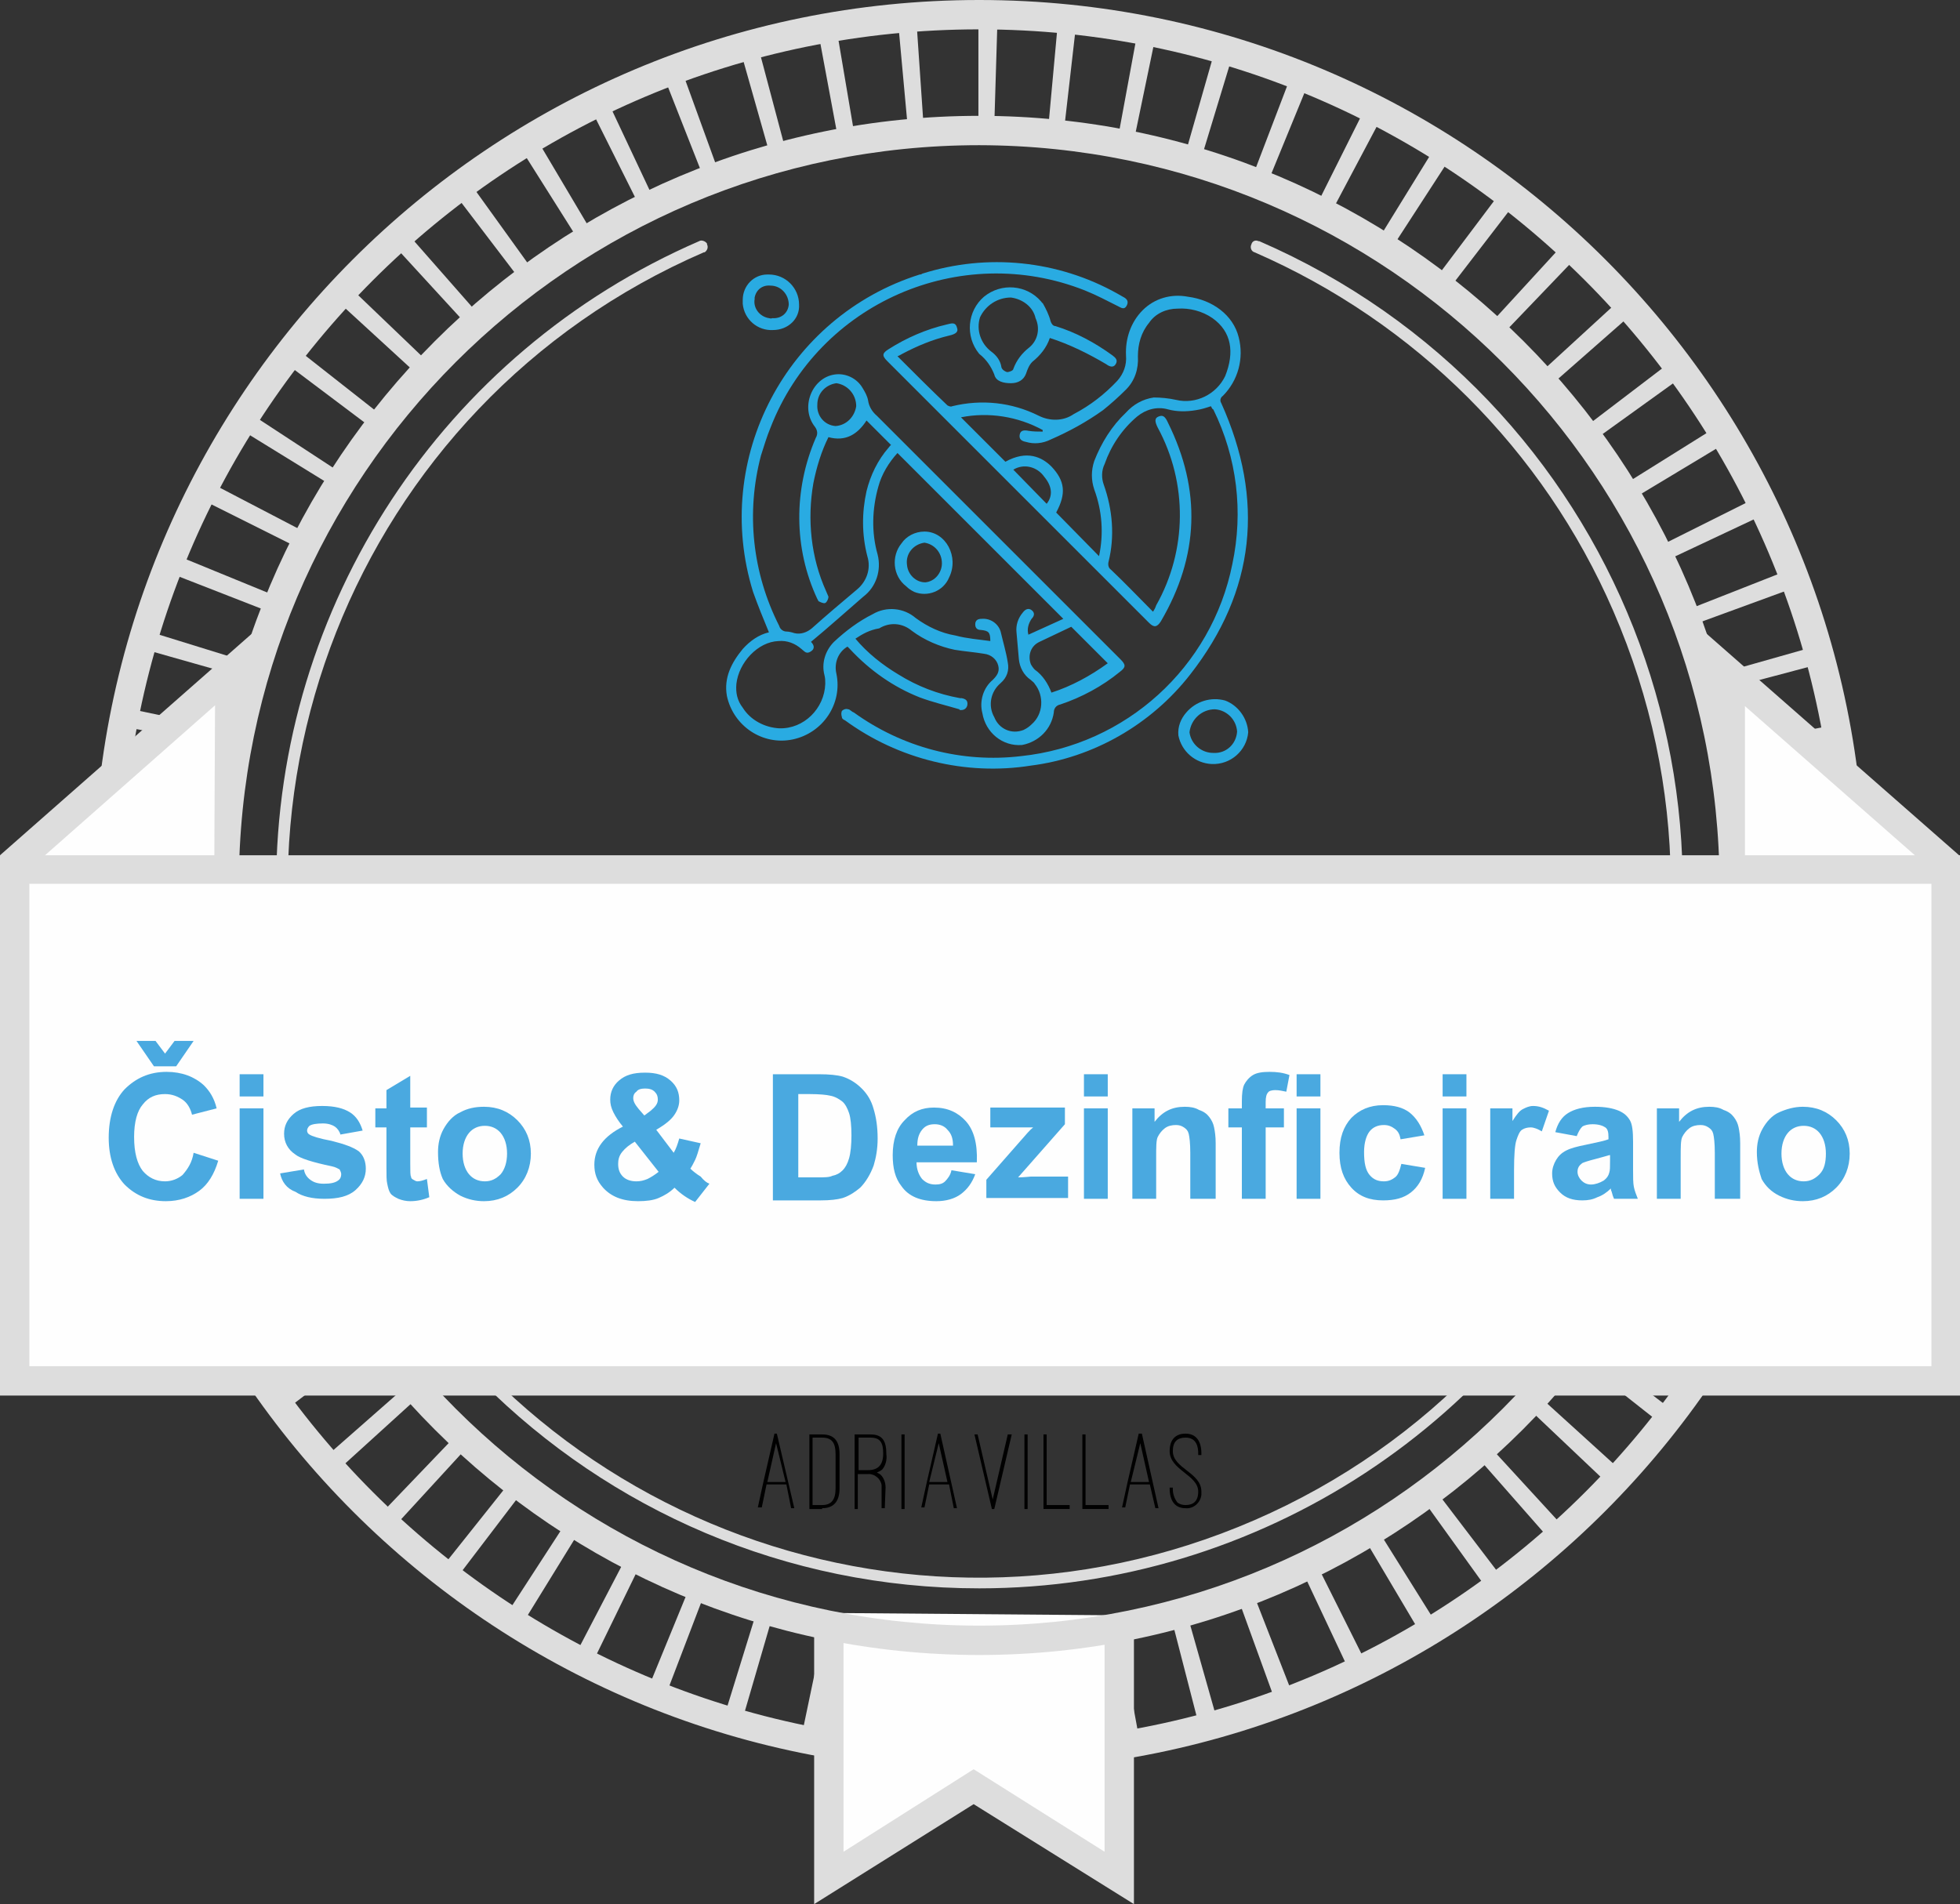 <?xml version="1.0" encoding="utf-8"?>
<!-- Generator: Adobe Illustrator 26.5.0, SVG Export Plug-In . SVG Version: 6.00 Build 0)  -->
<svg version="1.1" id="Layer_1" xmlns="http://www.w3.org/2000/svg" xmlns:xlink="http://www.w3.org/1999/xlink" x="0px" y="0px"
	 viewBox="0 0 247 240" style="enable-background:new 0 0 247 240;" xml:space="preserve">
<rect x="0" y="0" width="247" height="240" fill="#333333" stroke="none"/>
<style type="text/css">
	.st0{fill:#DDDDDD;}
	.st1{fill:#FEFEFE;}
	.st2{fill:#29ABE2;}
	.st3{fill:#4AA9E0;}
</style>
<g id="Layer_2_1_">
	<g id="Layer_1-2">
		<path class="st0" d="M123.4,223.2c-61.7,0-111.6-50-111.6-111.6S61.7,0,123.4,0C185,0,235,50,235,111.6
			C234.9,173.2,185,223.2,123.4,223.2z M123.4,3.7c-59.7,0-108,48.3-108,108s48.3,108,108,108s108-48.4,108-108l0,0
			C231.3,52,183,3.7,123.4,3.7z"/>
		<path class="st0" d="M123.4,220.7L123.4,220.7c-0.8,0-1.5,0-2.3,0l0.3-13.2h2V220.7z M131.1,220.4l-0.9-13.1l2-0.2l1.2,13.1
			C132.7,220.3,131.9,220.4,131.1,220.4z M113.4,220.2l-2.3-0.2l1.5-13.1c0.7,0.1,1.3,0.1,2,0.2L113.4,220.2z M141.2,219.2l-2.1-13
			c0.7-0.1,1.4-0.2,2-0.4l2.4,13L141.2,219.2z M103.4,218.8c-0.8-0.1-1.5-0.3-2.3-0.4l2.7-12.9c0.7,0.1,1.3,0.3,2,0.4L103.4,218.8z
			 M151,217.1l-3.3-12.8c0.7-0.2,1.3-0.4,2-0.5l3.6,12.7L151,217.1z M93.6,216.6l-2.2-0.7l3.9-12.6l2,0.6L93.6,216.6z M160.6,214.1
			l-4.5-12.4c0.6-0.2,1.3-0.5,1.9-0.7l4.8,12.3L160.6,214.1z M84,213.4c-0.7-0.3-1.4-0.6-2.2-0.9l5-12.2l1.9,0.8L84,213.4z
			 M169.9,210.3l-5.6-11.9c0.6-0.3,1.2-0.6,1.8-0.9l5.9,11.8C171.3,209.6,170.6,209.9,169.9,210.3L169.9,210.3z M74.8,209.3
			c-0.7-0.3-1.4-0.7-2.1-1.1l6.1-11.7l1.8,0.9L74.8,209.3z M178.8,205.5l-6.7-11.3l1.7-1.1l7,11.2
			C180.1,204.8,179.5,205.2,178.8,205.5L178.8,205.5z M66,204.4c-0.7-0.4-1.3-0.8-2-1.2l7.2-11.1c0.6,0.4,1.2,0.7,1.7,1.1L66,204.4z
			 M187.2,200l-7.7-10.7c0.6-0.4,1.1-0.8,1.6-1.2l8,10.5C188.5,199.1,187.9,199.6,187.2,200z M57.7,198.7l-1.8-1.4l8.2-10.3
			c0.5,0.4,1.1,0.8,1.6,1.2L57.7,198.7z M195.1,193.8l-8.7-9.9c0.5-0.4,1-0.9,1.5-1.4l8.9,9.7L195.1,193.8z M49.9,192.2
			c-0.6-0.5-1.2-1.1-1.7-1.6l9.1-9.5c0.5,0.5,1,0.9,1.5,1.4L49.9,192.2z M202.4,186.8l-9.6-9.1c0.5-0.5,0.9-1,1.4-1.5l9.8,8.9
			C203.4,185.7,202.9,186.2,202.4,186.8z M42.8,185.1c-0.5-0.6-1-1.1-1.5-1.7l9.9-8.7c0.4,0.5,0.9,1,1.4,1.5L42.8,185.1z M209,179.2
			l-10.4-8.2l1.2-1.6l10.5,8C209.9,178,209.4,178.6,209,179.2z M36.4,177.4c-0.5-0.6-0.9-1.2-1.4-1.9l10.7-7.7
			c0.4,0.6,0.8,1.1,1.2,1.6L36.4,177.4z M214.8,171l-11-7.2c0.4-0.6,0.7-1.1,1.1-1.7l11.2,7C215.7,169.7,215.3,170.4,214.8,171z
			 M30.7,169.1c-0.4-0.7-0.8-1.3-1.2-2l11.3-6.7c0.3,0.6,0.7,1.2,1.1,1.8L30.7,169.1z M220,162.3l-11.7-6.1c0.3-0.6,0.6-1.2,0.9-1.8
			l11.7,5.9C220.7,160.9,220.3,161.6,220,162.3z M25.8,160.3c-0.4-0.7-0.7-1.4-1-2.1l11.9-5.6c0.3,0.6,0.6,1.2,0.9,1.8L25.8,160.3z
			 M224.3,153.2l-12.2-5c0.3-0.6,0.5-1.3,0.8-1.9l12.2,4.7C224.8,151.7,224.5,152.5,224.3,153.2L224.3,153.2L224.3,153.2z
			 M21.7,151.1c-0.3-0.7-0.6-1.4-0.8-2.2l12.4-4.5l0.7,1.9L21.7,151.1z M227.6,143.7l-12.6-3.9c0.2-0.7,0.4-1.3,0.6-2l12.7,3.6
			C228.1,142.2,227.9,143,227.6,143.7z M18.5,141.6c-0.2-0.8-0.4-1.5-0.6-2.2l12.8-3.3c0.2,0.7,0.4,1.3,0.5,2L18.5,141.6z
			 M230.1,133.9l-12.9-2.7c0.1-0.7,0.3-1.3,0.4-2l13,2.4C230.4,132.4,230.3,133.2,230.1,133.9z M16.1,131.8
			c-0.1-0.8-0.3-1.5-0.4-2.3l13-2.1c0.1,0.7,0.2,1.3,0.4,2L16.1,131.8z M231.7,124l-13.1-1.5c0.1-0.7,0.1-1.3,0.2-2l13.1,1.2
			C231.9,122.4,231.8,123.2,231.7,124z M14.8,121.8c-0.1-0.8-0.1-1.5-0.2-2.3l13.1-0.9c0,0.7,0.1,1.4,0.2,2L14.8,121.8z M232.4,114
			l-13.2-0.3c0-0.7,0-1.4,0-2v-0.2h13.2v0.2C232.4,112.4,232.4,113.2,232.4,114L232.4,114L232.4,114z M27.5,111.8H14.3v-0.1
			c0-0.7,0-1.5,0-2.2l13.2,0.2C27.5,110.4,27.5,111,27.5,111.8L27.5,111.8z M219,104.6c-0.1-0.7-0.1-1.3-0.2-2l13.2-1.3
			c0.1,0.8,0.1,1.5,0.2,2.3L219,104.6z M27.9,102.9l-13.1-1.2c0.1-0.8,0.1-1.5,0.2-2.3l13.1,1.5C28,101.5,27.9,102.2,27.9,102.9z
			 M218,95.9c-0.1-0.7-0.2-1.3-0.4-2l13-2.4c0.1,0.8,0.3,1.5,0.4,2.3L218,95.9z M29.1,94.1l-13-2.4c0.1-0.8,0.3-1.5,0.5-2.3
			l12.9,2.7C29.3,92.8,29.2,93.4,29.1,94.1z M216.1,87.2l-0.5-2l12.7-3.6c0.2,0.8,0.4,1.5,0.6,2.2L216.1,87.2z M31.1,85.5l-12.7-3.6
			c0.2-0.7,0.4-1.5,0.7-2.2l12.6,3.9C31.5,84.2,31.3,84.8,31.1,85.5z M213.5,78.7c-0.2-0.6-0.5-1.3-0.7-1.9L225,72
			c0.3,0.7,0.6,1.4,0.8,2.2L213.5,78.7z M33.9,77.1l-12.3-4.8c0.3-0.7,0.6-1.4,0.9-2.2l12.2,5C34.4,75.8,34.2,76.4,33.9,77.1z
			 M210.1,70.6c-0.3-0.6-0.6-1.2-0.9-1.8l11.8-5.9c0.4,0.7,0.7,1.4,1,2.1L210.1,70.6z M37.5,69l-11.8-5.9c0.4-0.7,0.7-1.4,1.1-2.1
			l11.7,6.1C38.1,67.7,37.8,68.3,37.5,69z M205.9,62.8c-0.4-0.6-0.7-1.2-1.1-1.8l11.2-7c0.4,0.7,0.8,1.3,1.2,2L205.9,62.8z
			 M41.8,61.2l-11.2-6.9c0.4-0.7,0.8-1.3,1.2-2l11,7.2C42.5,60.1,42.2,60.6,41.8,61.2z M201,55.4c-0.4-0.5-0.8-1.1-1.2-1.6l10.5-8
			c0.5,0.6,0.9,1.2,1.4,1.9L201,55.4z M46.8,53.9L36.3,46c0.5-0.6,0.9-1.2,1.4-1.8L48,52.3C47.6,52.8,47.2,53.4,46.8,53.9z
			 M195.5,48.5c-0.4-0.5-0.9-1-1.4-1.5l9.7-8.9c0.5,0.6,1,1.2,1.6,1.7L195.5,48.5z M52.5,47.1l-9.7-8.9c0.5-0.6,1-1.1,1.6-1.7
			l9.5,9.1C53.4,46.1,52.9,46.6,52.5,47.1C52.5,47.1,52.5,47.1,52.5,47.1z M189.4,42.1l-1.5-1.4l8.9-9.7c0.6,0.5,1.1,1,1.7,1.6
			L189.4,42.1z M58.7,40.8l-8.9-9.7l1.7-1.5l8.7,9.9C59.7,39.9,59.2,40.4,58.7,40.8z M182.7,36.3l-1.7-1.3l7.9-10.5
			c0.6,0.5,1.2,0.9,1.8,1.4L182.7,36.3z M65.5,35.2l-8-10.5c0.6-0.5,1.2-0.9,1.9-1.4l7.7,10.7L65.5,35.2z M175.5,31.1l-1.7-1.1
			l6.9-11.2c0.7,0.4,1.3,0.8,2,1.2L175.5,31.1z M72.8,30.1l-7-11.1c0.7-0.4,1.3-0.8,2-1.2l6.7,11.3L72.8,30.1z M167.8,26.7l-1.8-1
			l5.9-11.8c0.7,0.3,1.4,0.7,2.1,1.1L167.8,26.7z M80.5,25.8L74.6,14l2.1-1l5.6,11.9C81.7,25.2,81.1,25.5,80.5,25.8L80.5,25.8z
			 M159.8,22.9l-1.9-0.8l4.7-12.3c0.7,0.3,1.4,0.6,2.2,0.9L159.8,22.9z M88.6,22.2L83.8,10L86,9.1l4.5,12.4
			C89.9,21.7,89.2,22,88.6,22.2L88.6,22.2z M151.4,19.9l-2-0.6L153,6.7c0.8,0.2,1.5,0.4,2.2,0.7L151.4,19.9z M97,19.4L93.4,6.7
			c0.7-0.2,1.5-0.4,2.2-0.6L99,18.9C98.3,19,97.7,19.2,97,19.4z M142.9,17.7c-0.7-0.1-1.3-0.3-2-0.4l2.4-13l2.3,0.4L142.9,17.7z
			 M105.6,17.4l-2.4-12.9l2.3-0.4l2.2,13C106.9,17.1,106.3,17.2,105.6,17.4L105.6,17.4z M134.1,16.3l-2-0.2L133.3,3
			c0.8,0.1,1.6,0.2,2.3,0.2L134.1,16.3z M114.4,16.1L113.2,3l2.3-0.2l0.9,13.2C115.7,16,115.1,16.1,114.4,16.1L114.4,16.1z
			 M125.3,15.8h-2V2.6h0.2h2.2L125.3,15.8z"/>
		<polygon class="st1" points="104.4,203.3 104.4,236.7 122.7,225.2 141,236.7 141,203.6 		"/>
		<polygon class="st0" points="142.9,240 122.7,227.4 102.6,240 102.6,204.7 106.3,204.7 106.3,233.4 122.7,223 139.2,233.4 
			139.2,204.7 142.9,204.7 		"/>
		<path class="st0" d="M123.4,208.6c-53.6,0-97-43.4-97-97s43.4-97,97-97s97,43.4,97,97l0,0C220.3,165.1,176.9,208.6,123.4,208.6z
			 M123.4,18.3c-51.5,0-93.3,41.8-93.3,93.3s41.8,93.3,93.3,93.3s93.3-41.8,93.3-93.3C216.6,60.1,174.9,18.4,123.4,18.3z"/>
		<path class="st0" d="M123.4,200.2c-48.9,0-88.6-39.7-88.6-88.6c0-35.3,21-67.2,53.3-81.2c0.3-0.2,0.8,0,1,0.3c0,0,0,0,0,0.1
			c0.2,0.4,0,0.8-0.3,1c0,0,0,0-0.1,0c-44.1,19.1-64.4,70.4-45.2,114.6s70.4,64.4,114.6,45.2s64.4-70.4,45.2-114.6
			c-8.8-20.3-25-36.4-45.2-45.2c-0.4-0.1-0.6-0.6-0.4-1c0,0,0,0,0,0c0.1-0.4,0.5-0.6,0.9-0.4c0,0,0.1,0,0.1,0
			c44.9,19.5,65.5,71.6,46,116.5C190.7,179.2,158.7,200.2,123.4,200.2L123.4,200.2z"/>
		<polygon class="st1" points="29.6,109.6 29.6,98.9 33.2,81.1 1.8,109.3 		"/>
		<polygon class="st0" points="2.5,110.6 0,107.8 35,77 29.9,100.7 29.9,110.1 27,110.1 27.1,88.9 		"/>
		<polygon class="st1" points="217.3,109.6 217.3,99 213.8,81.2 245.1,109.4 		"/>
		<polygon class="st0" points="244.5,110.6 247,107.9 211.9,77.1 217.1,100.8 217.1,110.2 219.9,110.2 219.9,89 		"/>
		<rect x="1.8" y="109.7" class="st1" width="243.3" height="64.4"/>
		<path class="st0" d="M247,175.9H0v-68.1h247V175.9z M3.7,172.2h239.7v-60.8H3.7V172.2z"/>
		<path d="M118.3,181.9l1.1,4.9h-2.3L118.3,181.9z M120.2,190.1h0.4l-2.1-9.4h-0.3l-1.4,6.1l0,0l-0.7,3.2h0.4l0.6-2.9h2.5
			L120.2,190.1z M114,180.8h-0.4v9.4h0.4V180.8z M108.2,181.2h1.5c1.2,0,1.6,0.6,1.6,2s-0.6,2.1-1.9,2.1h-1.2V181.2z M111.6,187.5
			c0-0.6-0.2-1.2-0.6-1.6c-0.1-0.1-0.3-0.2-0.5-0.3c0.2-0.1,0.5-0.2,0.7-0.4c0.4-0.5,0.6-1.2,0.5-1.9c0-1.7-0.5-2.5-2-2.5h-2v9.4
			h0.4v-4.4h1.2c0.9-0.1,1.7,0.6,1.8,1.4c0,0.1,0,0.2,0,0.3v2.6h0.4L111.6,187.5z M103.6,181.2c1.2,0,1.7,0.6,1.7,2.1v4.3
			c0,1.4-0.5,2.1-1.7,2.1h-1.2v-8.5L103.6,181.2z M103.6,190.1c1.5,0,2.2-0.9,2.2-2.5v-4.3c0-1.7-0.7-2.5-2.2-2.5H102v9.4H103.6z
			 M97.8,181.9l1.2,4.9h-2.3L97.8,181.9z M99.7,190.1h0.4l-2.2-9.4h-0.3l-1.4,6.1l0,0l-0.7,3.2H96l0.6-2.9h2.5L99.7,190.1z"/>
		<path d="M147.4,187.6c0,1.6,0.7,2.5,2,2.5c1,0.1,1.9-0.7,2-1.7c0-0.1,0-0.3,0-0.4c0-2.4-3.6-2.9-3.6-5.1c0-1.2,0.6-1.7,1.6-1.7
			s1.6,0.6,1.6,2v0.2h0.4v-0.2c0-1.6-0.7-2.5-2-2.5s-2,0.8-2,2.2c0,2.4,3.6,3,3.6,5.1c0,1.2-0.6,1.7-1.6,1.7c-0.4,0-0.7-0.1-1-0.3
			c-0.4-0.5-0.6-1.1-0.6-1.7v-0.2h-0.4L147.4,187.6z M143.7,181.9l1.1,4.9h-2.3L143.7,181.9z M145.6,190.1h0.4l-2.1-9.4h-0.4
			l-1.4,6.1l0,0l-0.7,3.2h0.4l0.6-2.9h2.5L145.6,190.1z M139.7,189.7h-2.9v-8.9h-0.4v9.4h3.3V189.7z M134.8,189.7h-2.9v-8.9h-0.4
			v9.4h3.3V189.7z M129.5,180.8h-0.4v9.4h0.4V180.8z M123.2,180.8h-0.4l2.2,9.4h0.3l2.2-9.4H127l-1.9,8.2L123.2,180.8z"/>
		<path class="st2" d="M107.8,80.5c1.5,1.8,3.4,3.3,5.4,4.5c2.4,1.5,5,2.5,7.8,3h0.2c0.5,0.1,0.8,0.3,0.7,0.9
			c-0.1,0.4-0.4,0.6-0.8,0.6c-0.1,0-0.2,0-0.2-0.1c-1.7-0.5-3.4-0.9-5-1.5c-3.3-1.3-6.3-3.4-8.8-6.1c-0.1-0.1-0.2-0.2-0.2-0.2
			c0,0-0.1-0.1-0.1-0.1c-1.2,0.7-1.7,2.1-1.4,3.4c0.8,3.8-1.7,7.5-5.5,8.3s-7.5-1.7-8.3-5.5l0,0c-0.4-2.3,0.6-4.2,2-5.9
			c0.9-1,2-1.8,3.3-2.1c-0.7-1.7-1.4-3.4-2-5.1c-5.2-16.8,4.2-34.7,21-40c0.1,0,0.2,0,0.3-0.1c8.2-2.6,17.1-1.7,24.6,2.5l0.7,0.4
			c0.4,0.2,0.8,0.5,0.5,1.1s-0.7,0.3-1.1,0.1c-1.4-0.7-2.7-1.4-4.2-2c-15.7-6.2-33.5,1.6-39.6,17.3c-0.5,1.2-0.8,2.3-1.2,3.5
			c-1.9,7.2-1.1,14.8,2.3,21.5c0.1,0.4,0.5,0.7,0.9,0.7c0.3,0,0.7,0.1,1,0.2c0.8,0.2,1.6-0.1,2.2-0.6c1.9-1.7,3.8-3.3,5.7-4.9
			c1.2-1,1.8-2.6,1.3-4.2c-0.7-2.7-0.7-5.5-0.1-8.2c0.5-2,1.4-3.9,2.8-5.5c0.1-0.1,0.2-0.3,0.3-0.3l-3.1-3.1
			c-1.1,1.7-2.6,2.7-4.8,2.1c-0.9,1.8-1.5,3.8-1.9,5.8c-0.8,4.6-0.3,9.4,1.6,13.6c0.1,0.2,0.2,0.5,0.3,0.7c0,0.3-0.2,0.7-0.4,0.8
			s-0.6-0.1-0.8-0.2c-0.1,0-0.1-0.2-0.2-0.3c-3-6.4-3-13.8-0.2-20.3c0.3-0.5,0.2-1-0.1-1.4c-1.9-2.4-0.4-6.2,2.5-6.6
			c1.4-0.2,2.8,0.5,3.5,1.7c0.3,0.5,0.6,1,0.7,1.6c0.1,0.7,0.5,1.4,1.1,1.9c10.2,10.2,20.5,20.5,30.7,30.7c0.7,0.7,0.7,1-0.1,1.6
			c-2.2,1.8-4.8,3.2-7.5,4.1c-0.5,0.1-0.8,0.5-0.8,1c-0.3,2.1-1.9,3.7-4,4.1c-2.5,0.2-4.6-1.6-5-4c-0.4-1.5,0.1-3.2,1.3-4.2
			c0.5-0.5,0.9-1,0.7-1.8c-0.2-0.8-0.9-1.4-1.8-1.5c-1.2-0.2-2.5-0.3-3.7-0.5c-1.9-0.4-3.8-1.2-5.4-2.4c-1.2-1-2.8-1.1-4.1-0.3
			C109.6,79.4,108.7,79.9,107.8,80.5z M124.8,80.8c0-1.1-0.2-1.3-1.2-1.4c-0.4,0-0.7-0.2-0.7-0.7s0.3-0.7,0.8-0.7
			c1.1-0.1,2.1,0.6,2.4,1.6c0.3,1.3,0.7,2.6,0.9,3.9c0.2,1-0.1,1.9-0.9,2.6c-1.3,1.1-1.6,2.9-0.8,4.3c0.6,1.5,2.2,2.2,3.7,1.6
			c0.4-0.2,0.7-0.4,1-0.7c1.5-1.3,1.6-3.6,0.4-5.1c-0.1-0.2-0.3-0.3-0.5-0.5c-0.9-0.6-1.4-1.6-1.5-2.6c-0.1-1.1-0.2-2.3-0.3-3.4
			c-0.1-0.9,0.2-1.8,0.8-2.5c0.3-0.4,0.7-0.6,1.1-0.3s0.4,0.7,0,1.1c-0.4,0.6-0.6,1.3-0.4,2L134,78l-20.9-20.9
			c-1.1,1.2-2,2.7-2.4,4.2c-0.8,2.8-0.9,5.8-0.1,8.6c0.5,2-0.2,4.1-1.8,5.3c-2.2,1.9-4.3,3.8-6.6,5.7c0.3,0.3,0.6,0.8,0,1.2
			s-0.8,0-1.2-0.3c-0.8-0.7-1.8-1.1-2.9-1c-2.6,0.1-5,2.7-5.3,5.4c-0.1,1.1,0.1,2.1,0.8,3c1,1.6,2.8,2.5,4.6,2.6
			c3.1,0.1,5.7-2.5,5.8-5.6c0-0.4,0-0.7-0.1-1.1c-0.4-1.5,0.1-3.1,1.2-4.2c1.5-1.4,3.1-2.6,4.9-3.5c1.7-1,3.9-0.8,5.4,0.5
			c1.5,1.1,3.2,1.9,5,2.2C121.9,80.5,123.4,80.6,124.8,80.8z M139.6,83.6L135,79l-4,1.9c-1.1,0.5-1.5,1.7-1.1,2.8
			c0.1,0.2,0.3,0.5,0.5,0.7c1,0.7,1.7,1.8,2.1,2.9C135,86.5,137.4,85.2,139.6,83.6z M103,51c-0.1,1.4,0.9,2.6,2.3,2.7
			c1.4-0.1,2.4-1.2,2.6-2.5c0-1.5-1.1-2.7-2.5-2.9C104,48.5,103,49.6,103,51z"/>
		<path class="st2" d="M152.6,51.2c-0.6,0.2-1.2,0.4-1.9,0.5c-1.2,0.2-2.4,0.2-3.5-0.1c-1.4-0.4-2.8,0-3.9,0.9
			c-1.9,1.6-3.3,3.7-4.1,6c-0.4,0.8-0.4,1.8-0.1,2.6c1.1,3.1,1.4,6.5,0.6,9.7c-0.1,0.4,0,0.8,0.3,1c1.8,1.7,3.5,3.5,5.3,5.3
			c0.2-0.3,0.3-0.5,0.4-0.8c3.9-6.9,4-15.4,0.2-22.4c-0.4-0.8-0.4-1.2,0.1-1.4s0.8-0.1,1.2,0.8c4.2,8.5,3.9,16.8-0.9,25
			c-0.5,0.8-0.9,0.8-1.5,0.2l-33-33c-0.7-0.7-0.6-1,0.2-1.5c2.2-1.4,4.7-2.5,7.3-3.1c0.5-0.1,1.1-0.4,1.3,0.4c0.2,0.5-0.1,0.8-1,1
			c-2.1,0.5-4,1.3-5.9,2.3c-0.2,0.1-0.3,0.2-0.6,0.3c2.1,2.1,4.2,4.2,6.3,6.2c0.2,0.1,0.4,0.2,0.6,0.1c3.7-0.9,7.5-0.5,10.9,1.2
			c1.4,0.7,3.1,0.7,4.4-0.2c2.1-1.1,3.9-2.5,5.5-4.2c0.8-0.9,1.2-2,1.1-3.2c-0.1-2.1,0.6-4.2,2.1-5.7c1.5-1.5,3.6-2.1,5.7-1.7
			c3.1,0.4,5.7,2.3,6.4,5.1c0.7,2.7-0.1,5.5-2,7.4c-0.3,0.2-0.4,0.6-0.2,0.9c5.5,12.2,4.3,23.7-3.9,34.2
			c-4.9,6.3-12.2,10.5-20.1,11.5c-8.2,1.3-16.7-0.8-23.4-5.7c-0.2-0.1-0.4-0.2-0.4-0.4c-0.1-0.3-0.1-0.6,0-0.8
			c0.2-0.2,0.5-0.3,0.8-0.2c0.2,0,0.4,0.3,0.7,0.4c6.1,4.4,13.6,6.4,21.1,5.5c13.2-1.4,24-11.2,26.6-24.2c1.4-6.6,0.6-13.4-2.4-19.5
			C152.8,51.6,152.7,51.4,152.6,51.2z M138.5,70.1c0.6-2.8,0.4-5.7-0.6-8.4c-0.4-1.2-0.4-2.4,0-3.6c0.9-2.3,2.2-4.4,4-6.1
			c0.9-1,2.1-1.7,3.5-1.9c0.9,0,1.9,0.1,2.8,0.3c2.5,0.6,5.1-0.7,6.2-3c1.2-3,0.8-5.6-1.6-7.3c-1.3-0.9-2.9-1.3-4.4-1.2
			c-1.4,0-2.8,0.6-3.6,1.8c-1,1.2-1.4,2.7-1.4,4.2c0.1,1.6-0.4,3.1-1.5,4.2c-0.9,0.9-1.9,1.8-2.9,2.6c-2.1,1.5-4.3,2.7-6.6,3.7
			c-1,0.5-2.1,0.6-3.1,0.3c-0.5-0.1-0.9-0.3-0.8-0.9s0.6-0.6,1.1-0.5c0.6,0.1,1.2,0.1,1.8,0.1v-0.2c-3.1-1.7-6.8-2.3-10.3-1.6
			l5.6,5.6c2.7-1.5,4.6-0.6,5.8,0.6c1.7,1.8,1.9,3.4,0.6,5.8L138.5,70.1z M127.7,59.2l4.2,4.3c0.8-1,0.7-2.2-0.3-3.4
			C130.7,58.8,129,58.4,127.7,59.2z"/>
		<path class="st2" d="M132.3,42.6c-0.4,1.2-1.2,2.2-2.2,3c-0.4,0.4-0.6,0.9-0.8,1.5c-0.3,0.8-1,1.2-1.9,1.2c-0.9,0-1.9-0.2-2.1-1.1
			c-0.4-1-1-1.9-1.9-2.6c-1.8-2.2-1.5-5.4,0.6-7.2c2.2-1.8,5.4-1.5,7.2,0.6c0.1,0.1,0.1,0.2,0.2,0.2c0.4,0.7,0.8,1.5,1,2.3
			c0.1,0.3,0.3,0.6,0.6,0.6c2.6,0.8,5,2.1,7.2,3.7c0.4,0.3,0.7,0.6,0.4,1.1s-0.8,0.3-1.2,0C137.2,44.6,134.8,43.4,132.3,42.6z
			 M127.4,37.5c-1.7,0-3.2,1-3.9,2.5c-0.5,1.6,0.1,3.3,1.4,4.3c0.7,0.5,1.2,1.2,1.3,2c0.1,0.3,0.4,0.5,0.7,0.6
			c0.3,0,0.8-0.2,0.8-0.4c0.4-1.1,1.1-2,2-2.7c1.1-0.9,1.4-2.4,0.8-3.7C130.2,38.7,128.9,37.7,127.4,37.5z"/>
		<path class="st2" d="M157.3,92.3c-0.2,2.3-2.2,4.1-4.6,4c-2.1-0.1-3.8-1.6-4.2-3.6c-0.1-1.1,0.3-2.1,1-2.9c1.2-1.4,3.1-2,4.9-1.5
			C156,88.9,157.2,90.5,157.3,92.3z M152.9,94.9c1.6,0.1,2.9-1.1,3-2.7c-0.1-1.5-1.3-2.7-2.8-2.8c-1.6,0-3,1.2-3.2,2.9
			C150.1,93.8,151.4,94.9,152.9,94.9L152.9,94.9z"/>
		<path class="st2" d="M97.4,41.6c-1.9,0.1-3.6-1.3-3.8-3.3c0-0.2,0-0.3,0-0.5c0-1.8,1.4-3.2,3.1-3.2c0.1,0,0.2,0,0.2,0
			c2.1,0,3.8,1.7,3.8,3.8l0,0C100.8,40.2,99.3,41.6,97.4,41.6z M97.3,40.1c1.1,0.1,2-0.6,2.1-1.7c0,0,0,0,0,0c0-1.3-1-2.4-2.3-2.4
			c-1-0.1-1.8,0.5-2,1.5c0,0.1,0,0.2,0,0.2c-0.2,1.1,0.6,2.2,1.8,2.4C97,40.1,97.2,40.2,97.3,40.1z"/>
		<path class="st2" d="M116.5,67c2.7,0,4.4,3.2,3.1,5.8c-0.7,1.7-2.7,2.5-4.4,1.8c-0.4-0.2-0.7-0.4-1-0.7c-1.7-1.3-1.9-3.8-0.6-5.4
			C114.2,67.6,115.3,67,116.5,67z M118.7,71c0-1.3-0.9-2.4-2.2-2.6c-1.4,0.2-2.4,1.4-2.2,2.8c0.1,1.2,1.1,2.2,2.3,2.2
			C117.8,73.3,118.7,72.2,118.7,71L118.7,71z"/>
	</g>
</g>
<g>
	<path class="st3" d="M24.4,145.3l3.1,1c-0.5,1.7-1.3,3-2.4,3.8c-1.1,0.8-2.5,1.3-4.2,1.3c-2.1,0-3.8-0.7-5.2-2.1
		c-1.3-1.4-2-3.4-2-5.9c0-2.6,0.7-4.7,2-6.1c1.4-1.4,3.1-2.2,5.3-2.2c1.9,0,3.5,0.6,4.7,1.7c0.7,0.7,1.3,1.6,1.6,2.9l-3.1,0.8
		c-0.2-0.8-0.6-1.5-1.2-1.9s-1.3-0.7-2.2-0.7c-1.2,0-2.1,0.4-2.8,1.3c-0.7,0.8-1.1,2.2-1.1,4.1c0,2,0.4,3.4,1.1,4.3
		c0.7,0.8,1.6,1.3,2.8,1.3c0.8,0,1.6-0.3,2.2-0.8C23.7,147.3,24.2,146.5,24.4,145.3z M17.2,131.2h2.4l1.2,1.6l1.2-1.6h2.4l-2.2,3.2
		h-2.8L17.2,131.2z"/>
	<path class="st3" d="M30.2,138.2v-2.8h3v2.8H30.2z M30.2,151.1v-11.4h3v11.4H30.2z"/>
	<path class="st3" d="M35.3,147.9l3-0.5c0.1,0.6,0.4,1,0.8,1.3c0.4,0.3,0.9,0.5,1.7,0.5c0.8,0,1.4-0.1,1.8-0.4
		c0.3-0.2,0.4-0.5,0.4-0.8c0-0.2-0.1-0.4-0.2-0.6c-0.2-0.1-0.5-0.3-1-0.4c-2.4-0.5-4-1-4.6-1.5c-0.9-0.6-1.4-1.5-1.4-2.6
		c0-1,0.4-1.8,1.2-2.5c0.8-0.7,2-1,3.6-1c1.6,0,2.7,0.3,3.5,0.8c0.8,0.5,1.3,1.3,1.6,2.3l-2.8,0.5c-0.1-0.4-0.4-0.8-0.7-1
		c-0.3-0.2-0.8-0.4-1.5-0.4c-0.8,0-1.4,0.1-1.7,0.3c-0.2,0.2-0.3,0.4-0.3,0.6c0,0.2,0.1,0.4,0.3,0.5c0.3,0.2,1.2,0.5,2.8,0.8
		c1.6,0.4,2.7,0.8,3.4,1.3c0.6,0.5,0.9,1.3,0.9,2.2c0,1-0.4,1.9-1.3,2.7c-0.9,0.8-2.2,1.1-3.9,1.1c-1.6,0-2.8-0.3-3.7-0.9
		C36.1,149.8,35.5,148.9,35.3,147.9z"/>
	<path class="st3" d="M53.8,139.7v2.4h-2.1v4.6c0,0.9,0,1.5,0.1,1.6c0,0.2,0.1,0.3,0.3,0.4s0.3,0.2,0.5,0.2c0.3,0,0.7-0.1,1.2-0.3
		l0.3,2.3c-0.7,0.3-1.5,0.5-2.4,0.5c-0.5,0-1-0.1-1.5-0.3c-0.4-0.2-0.8-0.4-1-0.7c-0.2-0.3-0.3-0.7-0.4-1.2
		c-0.1-0.4-0.1-1.1-0.1-2.1v-5h-1.4v-2.4h1.4v-2.3l3-1.8v4H53.8z"/>
	<path class="st3" d="M55.2,145.2c0-1,0.2-2,0.7-2.9s1.2-1.7,2.1-2.1c0.9-0.5,1.9-0.7,3-0.7c1.7,0,3.1,0.6,4.2,1.7
		c1.1,1.1,1.7,2.5,1.7,4.2c0,1.7-0.6,3.2-1.7,4.3c-1.1,1.1-2.5,1.7-4.2,1.7c-1,0-2-0.2-3-0.7c-0.9-0.5-1.7-1.2-2.2-2.1
		C55.4,147.7,55.2,146.6,55.2,145.2z M58.3,145.4c0,1.1,0.3,2,0.8,2.6s1.2,0.9,2,0.9c0.8,0,1.4-0.3,2-0.9c0.5-0.6,0.8-1.5,0.8-2.6
		c0-1.1-0.3-2-0.8-2.6c-0.5-0.6-1.2-0.9-2-0.9c-0.8,0-1.5,0.3-2,0.9S58.3,144.3,58.3,145.4z"/>
	<path class="st3" d="M89.4,149.2l-1.8,2.3c-0.9-0.4-1.8-1-2.6-1.8c-0.6,0.6-1.3,1-2,1.3c-0.7,0.3-1.6,0.4-2.6,0.4
		c-2,0-3.4-0.6-4.4-1.7c-0.8-0.9-1.1-1.8-1.1-2.9c0-1,0.3-1.9,0.9-2.7c0.6-0.8,1.5-1.5,2.7-2.1c-0.5-0.6-0.9-1.2-1.2-1.8
		c-0.3-0.6-0.4-1.1-0.4-1.6c0-1,0.4-1.8,1.1-2.4c0.8-0.7,1.8-1,3.3-1c1.4,0,2.4,0.3,3.2,1c0.8,0.7,1.1,1.5,1.1,2.5
		c0,0.6-0.2,1.2-0.6,1.8c-0.4,0.6-1.1,1.2-2.3,1.9l2.2,2.9c0.3-0.5,0.5-1.1,0.7-1.8l2.7,0.6c-0.3,1-0.5,1.7-0.7,2.1
		c-0.2,0.4-0.4,0.8-0.6,1.1c0.3,0.3,0.8,0.7,1.3,1C88.7,148.8,89.1,149.1,89.4,149.2z M80,143.9c-0.7,0.4-1.2,0.8-1.6,1.3
		s-0.5,1-0.5,1.5c0,0.7,0.2,1.2,0.6,1.6c0.4,0.4,1,0.6,1.7,0.6c0.5,0,0.9-0.1,1.4-0.3c0.4-0.2,0.9-0.5,1.4-0.9L80,143.9z
		 M81.2,140.6L82,140c0.6-0.5,0.9-0.9,0.9-1.4c0-0.4-0.1-0.7-0.4-1s-0.7-0.4-1.2-0.4c-0.5,0-0.9,0.1-1.1,0.4
		c-0.3,0.2-0.4,0.5-0.4,0.8c0,0.4,0.2,0.8,0.7,1.4L81.2,140.6z"/>
	<path class="st3" d="M97.4,135.4h5.8c1.3,0,2.3,0.1,3,0.3c0.9,0.3,1.7,0.8,2.4,1.5c0.7,0.7,1.2,1.5,1.5,2.6c0.3,1,0.5,2.2,0.5,3.7
		c0,1.3-0.2,2.4-0.5,3.4c-0.4,1.1-1,2.1-1.7,2.8c-0.6,0.5-1.3,1-2.2,1.3c-0.7,0.2-1.6,0.3-2.8,0.3h-6V135.4z M100.6,138v10.4h2.4
		c0.9,0,1.5,0,1.9-0.2c0.5-0.1,0.9-0.3,1.3-0.7c0.3-0.3,0.6-0.8,0.8-1.5c0.2-0.7,0.3-1.7,0.3-2.9s-0.1-2.2-0.3-2.8s-0.5-1.2-0.9-1.5
		s-0.9-0.6-1.5-0.7c-0.4-0.1-1.3-0.2-2.6-0.2H100.6z"/>
	<path class="st3" d="M119.9,147.5l3,0.5c-0.4,1.1-1,1.9-1.8,2.5c-0.8,0.6-1.9,0.9-3.1,0.9c-2,0-3.5-0.6-4.4-1.9
		c-0.8-1-1.1-2.3-1.1-3.9c0-1.9,0.5-3.4,1.5-4.4c1-1.1,2.2-1.6,3.7-1.6c1.7,0,3,0.6,4,1.7c1,1.1,1.5,2.8,1.4,5.2h-7.6
		c0,0.9,0.3,1.6,0.7,2.1c0.5,0.5,1,0.7,1.7,0.7c0.5,0,0.9-0.1,1.2-0.4S119.8,148.1,119.9,147.5z M120.1,144.4c0-0.9-0.2-1.5-0.7-2
		c-0.4-0.5-1-0.7-1.6-0.7c-0.7,0-1.2,0.2-1.6,0.7s-0.6,1.1-0.6,2H120.1z"/>
	<path class="st3" d="M124.3,151.1v-2.4l4.3-4.9c0.7-0.8,1.2-1.4,1.6-1.7c-0.4,0-0.8,0-1.4,0l-4,0v-2.5h9.4v2.1l-4.4,5l-1.5,1.7
		c0.8,0,1.4-0.1,1.6-0.1h4.7v2.7H124.3z"/>
	<path class="st3" d="M136.6,138.2v-2.8h3v2.8H136.6z M136.6,151.1v-11.4h3v11.4H136.6z"/>
	<path class="st3" d="M153,151.1h-3v-5.8c0-1.2-0.1-2-0.2-2.4c-0.1-0.4-0.3-0.6-0.6-0.8s-0.6-0.3-1-0.3c-0.5,0-1,0.1-1.4,0.4
		c-0.4,0.3-0.7,0.7-0.9,1.1s-0.2,1.3-0.2,2.6v5.2h-3v-11.4h2.8v1.7c1-1.3,2.2-1.9,3.8-1.9c0.7,0,1.3,0.1,1.8,0.4
		c0.6,0.2,1,0.5,1.3,0.9s0.5,0.8,0.6,1.3s0.2,1.1,0.2,2V151.1z"/>
	<path class="st3" d="M154.8,139.7h1.7v-0.9c0-1,0.1-1.7,0.3-2.1s0.6-0.9,1.1-1.2c0.5-0.3,1.2-0.4,2.1-0.4c0.9,0,1.7,0.1,2.5,0.4
		l-0.4,2.1c-0.5-0.1-0.9-0.2-1.4-0.2c-0.4,0-0.8,0.1-0.9,0.3c-0.2,0.2-0.3,0.6-0.3,1.2v0.8h2.3v2.4h-2.3v9h-3v-9h-1.7V139.7z"/>
	<path class="st3" d="M163.4,138.2v-2.8h3v2.8H163.4z M163.4,151.1v-11.4h3v11.4H163.4z"/>
	<path class="st3" d="M179.5,143.1l-3,0.5c-0.1-0.6-0.3-1-0.7-1.3s-0.8-0.5-1.4-0.5c-0.8,0-1.4,0.3-1.8,0.8
		c-0.4,0.5-0.7,1.4-0.7,2.6c0,1.4,0.2,2.3,0.7,2.9s1.1,0.8,1.8,0.8c0.6,0,1-0.2,1.4-0.5c0.4-0.3,0.6-0.9,0.8-1.7l3,0.5
		c-0.3,1.4-0.9,2.4-1.8,3.1c-0.9,0.7-2,1-3.5,1c-1.7,0-3-0.5-4-1.6s-1.5-2.5-1.5-4.4c0-1.9,0.5-3.3,1.5-4.4c1-1,2.3-1.6,4-1.6
		c1.4,0,2.5,0.3,3.3,0.9C178.5,140.9,179.1,141.9,179.5,143.1z"/>
	<path class="st3" d="M181.8,138.2v-2.8h3v2.8H181.8z M181.8,151.1v-11.4h3v11.4H181.8z"/>
	<path class="st3" d="M190.8,151.1h-3v-11.4h2.8v1.6c0.5-0.8,0.9-1.3,1.3-1.5s0.8-0.4,1.3-0.4c0.7,0,1.3,0.2,2,0.6l-0.9,2.6
		c-0.5-0.3-1-0.5-1.4-0.5c-0.4,0-0.8,0.1-1.1,0.3c-0.3,0.2-0.5,0.7-0.7,1.3s-0.3,1.9-0.3,3.8V151.1z"/>
	<path class="st3" d="M198.7,143.2l-2.7-0.5c0.3-1.1,0.8-1.9,1.6-2.4s1.9-0.8,3.4-0.8c1.3,0,2.3,0.2,3,0.5c0.7,0.3,1.1,0.7,1.4,1.2
		c0.3,0.5,0.4,1.4,0.4,2.7l0,3.5c0,1,0,1.7,0.1,2.2c0.1,0.5,0.3,1,0.5,1.5h-3c-0.1-0.2-0.2-0.5-0.3-0.9c-0.1-0.2-0.1-0.3-0.1-0.4
		c-0.5,0.5-1.1,0.9-1.7,1.1c-0.6,0.3-1.2,0.4-1.9,0.4c-1.2,0-2.1-0.3-2.8-1s-1-1.4-1-2.4c0-0.6,0.2-1.2,0.5-1.7
		c0.3-0.5,0.7-0.9,1.3-1.2c0.6-0.3,1.4-0.5,2.4-0.7c1.4-0.3,2.4-0.5,2.9-0.7v-0.3c0-0.6-0.1-1-0.4-1.2c-0.3-0.2-0.8-0.4-1.6-0.4
		c-0.5,0-1,0.1-1.3,0.3C199.1,142.3,198.9,142.7,198.7,143.2z M202.8,145.6c-0.4,0.1-1,0.3-1.8,0.5s-1.4,0.4-1.6,0.5
		c-0.4,0.3-0.6,0.6-0.6,1.1c0,0.4,0.2,0.8,0.5,1.1c0.3,0.3,0.7,0.5,1.2,0.5c0.5,0,1.1-0.2,1.6-0.5c0.4-0.3,0.6-0.6,0.7-1
		c0.1-0.3,0.1-0.7,0.1-1.5V145.6z"/>
	<path class="st3" d="M219.1,151.1h-3v-5.8c0-1.2-0.1-2-0.2-2.4c-0.1-0.4-0.3-0.6-0.6-0.8s-0.6-0.3-1-0.3c-0.5,0-1,0.1-1.4,0.4
		c-0.4,0.3-0.7,0.7-0.9,1.1s-0.2,1.3-0.2,2.6v5.2h-3v-11.4h2.8v1.7c1-1.3,2.2-1.9,3.8-1.9c0.7,0,1.3,0.1,1.8,0.4
		c0.6,0.2,1,0.5,1.3,0.9s0.5,0.8,0.6,1.3s0.2,1.1,0.2,2V151.1z"/>
	<path class="st3" d="M221.4,145.2c0-1,0.2-2,0.7-2.9s1.2-1.7,2.1-2.1s1.9-0.7,3-0.7c1.7,0,3.1,0.6,4.2,1.7c1.1,1.1,1.7,2.5,1.7,4.2
		c0,1.7-0.6,3.2-1.7,4.3c-1.1,1.1-2.5,1.7-4.2,1.7c-1,0-2-0.2-3-0.7s-1.7-1.2-2.2-2.1C221.7,147.7,221.4,146.6,221.4,145.2z
		 M224.5,145.4c0,1.1,0.3,2,0.8,2.6s1.2,0.9,2,0.9c0.8,0,1.4-0.3,2-0.9s0.8-1.5,0.8-2.6c0-1.1-0.3-2-0.8-2.6s-1.2-0.9-2-0.9
		c-0.8,0-1.5,0.3-2,0.9S224.5,144.3,224.5,145.4z"/>
</g>
</svg>
